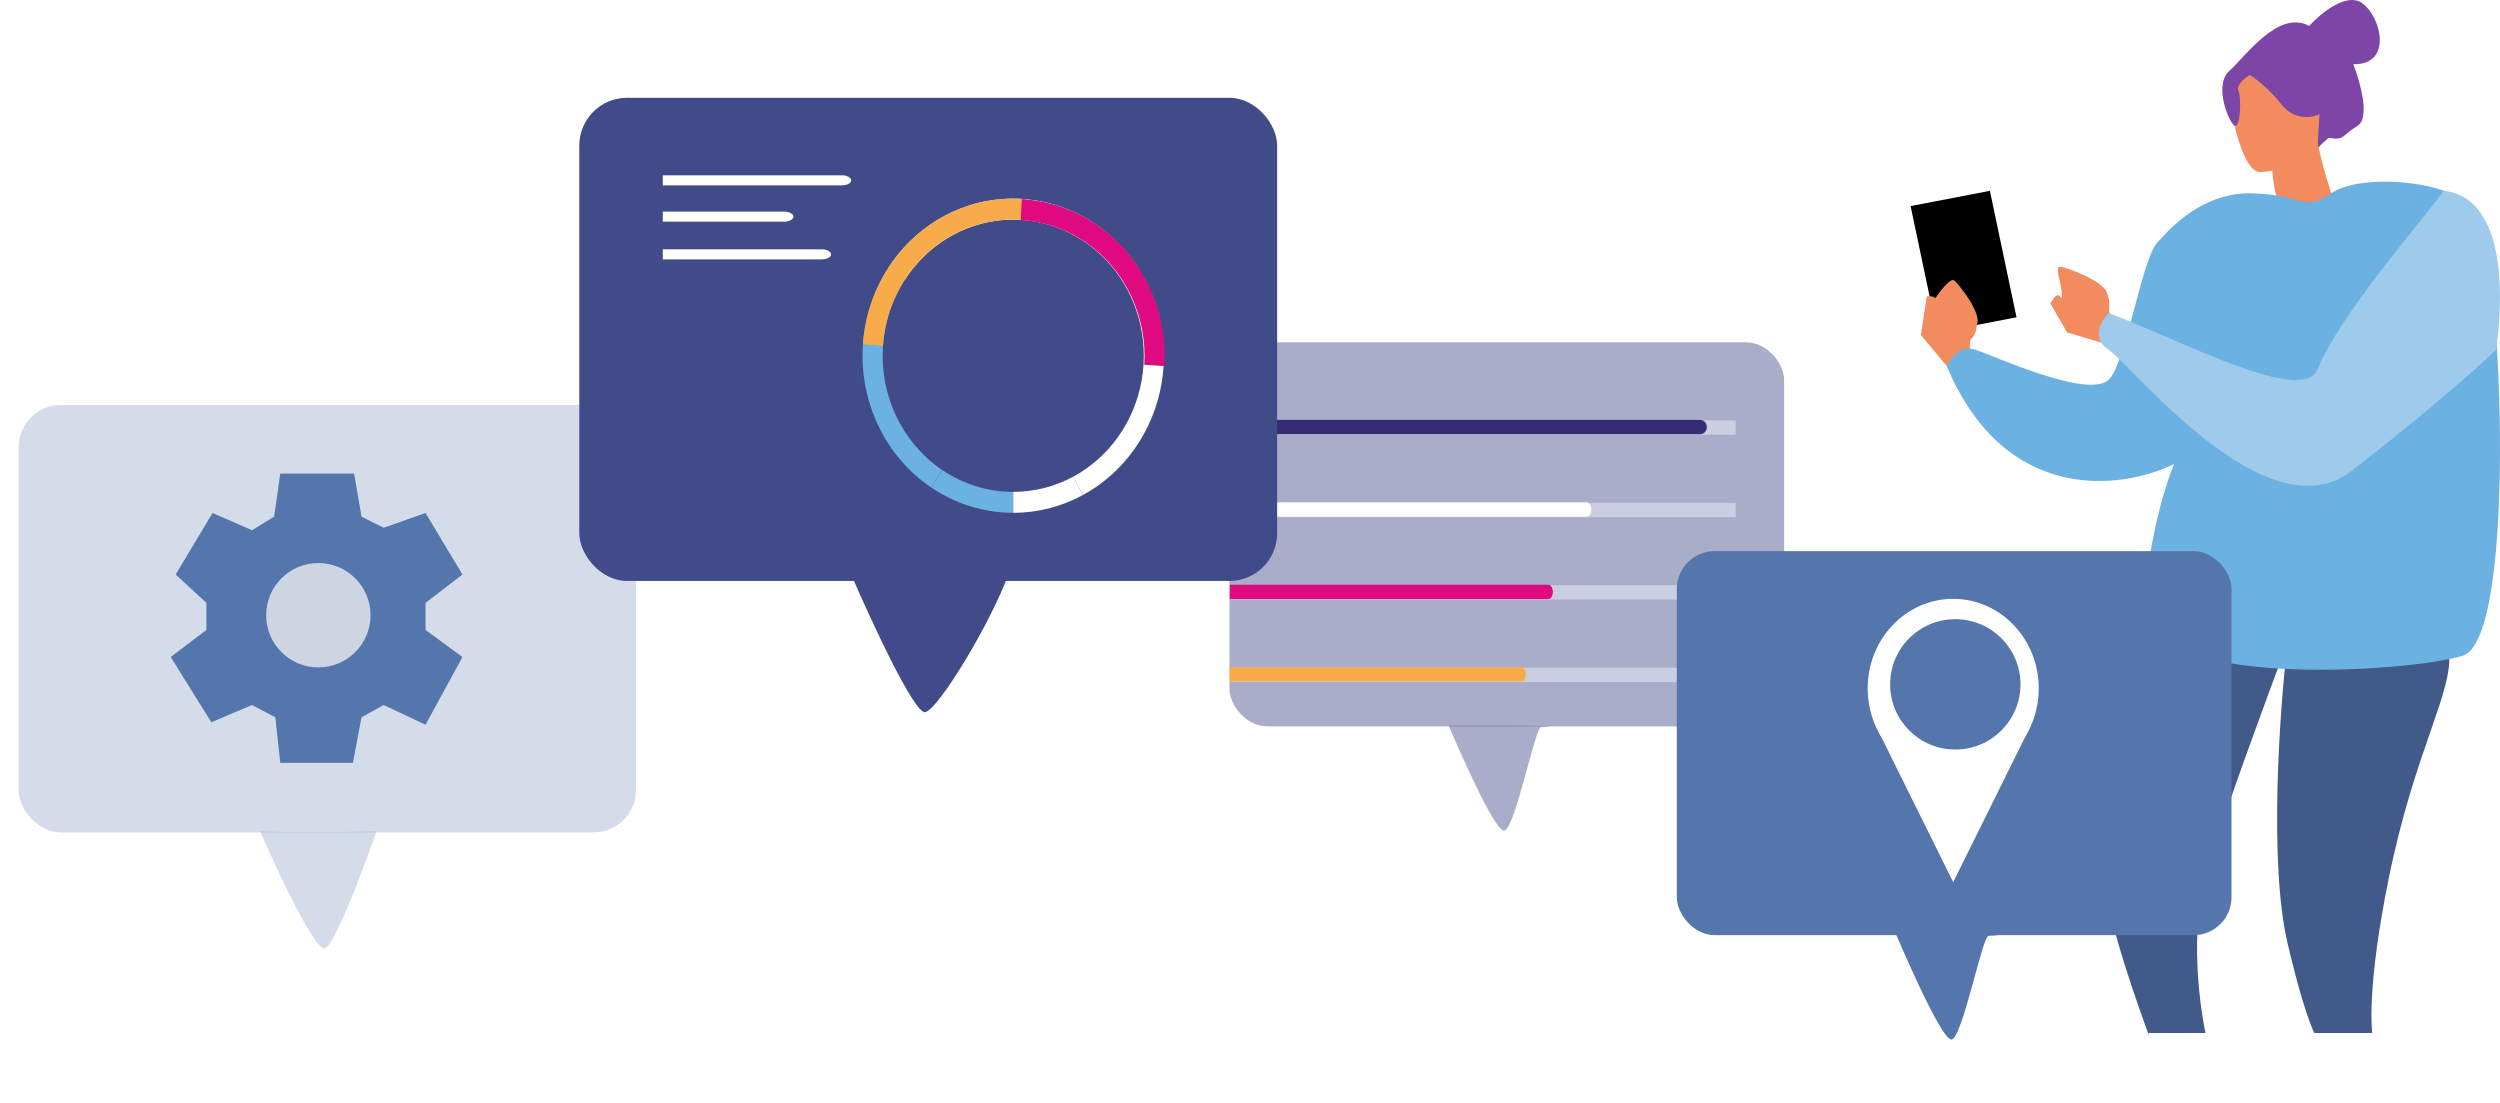 <svg width="537" height="237" viewBox="0 0 537 237" fill="none" xmlns="http://www.w3.org/2000/svg">
<rect width="17.344" height="27.749" transform="matrix(0.982 -0.189 0.206 0.979 410.398 44.268)" fill="black"/>
<path d="M418.468 79.005L412.605 71.933L413.879 63.643C414.271 63.705 415.267 63.47 415.705 64.068C416.743 62.508 418.937 59.652 419.742 60.229C420.677 60.9 425.894 67.511 424.599 69.736C424.613 70.589 424.307 71.956 423.566 72.665C422.75 73.445 423.226 75.754 423.566 76.81L418.468 79.005Z" fill="#F28C5F"/>
<path d="M453.016 74.088L444.007 71.407L440.38 65.097C440.849 64.889 441.659 62.491 442.578 63.78C443.497 65.069 442.241 59.498 442.582 60.961C442.147 59.013 441.561 57.263 442.58 57.307C443.752 57.357 452.383 60.523 452.615 63.148C453.053 63.92 453.209 65.589 453.016 66.57C452.802 67.654 455.031 68.837 455.934 69.527L453.016 74.088Z" fill="#F28C5F"/>
<path d="M452.628 191.171C452.628 185.123 459.085 148.824 462.314 131.43L526.04 139.965C527.059 148.499 518.647 161.179 513.04 188.976C508.553 211.214 509.131 221.813 509.981 224.333H498.765C498 224.333 495.451 219.992 491.373 202.631C487.295 185.27 489.674 152.319 491.373 138.014C487.464 148.336 478.577 172.395 474.295 186.05C470.012 199.705 472.51 217.261 474.295 224.333H462.314C459.085 215.798 452.628 197.218 452.628 191.171Z" fill="#415A89"/>
<path d="M485.657 36.966C482.837 37.303 480.664 30.223 479.93 26.641V15.896C479.93 13.705 490.356 15.685 495.568 16.949C496.816 19.127 499.136 24.745 498.432 29.802C497.551 36.123 489.181 36.544 485.657 36.966Z" fill="#F28C5F"/>
<path d="M483.236 16.104C482.208 16.736 480.285 18.295 480.813 19.475C481.474 20.95 481.253 27.06 480.152 27.06C479.051 27.06 475.306 18.422 478.83 15.261C482.354 12.101 489.403 1.987 496.011 5.569C498.434 2.9 504.117 -1.805 507.464 0.723C511.649 3.884 513.852 13.997 505.482 13.787C506.95 17.509 509.182 25.375 506.363 27.06C502.839 29.168 503.72 30.221 500.196 29.589C499.695 30.136 497.87 31.417 497.777 32.262L497.773 32.328C497.773 32.306 497.774 32.284 497.777 32.262L498.214 24.532C496.672 25.305 492.883 25.965 490.064 22.425C487.245 18.886 484.338 16.736 483.236 16.104Z" fill="#7D45A6"/>
<path d="M493.147 47.287C489.623 47.624 488.301 40.264 488.081 36.542L497.772 30.432C498.433 33.592 499.314 37.174 500.856 41.809C502.384 46.404 497.635 46.858 493.261 47.276L493.147 47.287Z" fill="#F28C5F"/>
<path d="M483.704 41.52C474.716 41.294 467.974 46.882 463.801 51.68C460.27 54.221 457.06 76.517 453.208 81.315C449.355 86.113 428.49 76.517 424.316 75.106C420.978 73.977 418.859 77.082 418.217 78.775C430.801 108.58 455.99 105.118 467.011 99.661C465.299 103.612 461.618 115.184 460.591 129.86C459.307 148.206 516.769 144.537 528.967 140.868C541.166 137.198 537.314 51.398 531.535 44.906C525.757 38.415 506.817 37.286 500.718 41.52C494.619 45.753 494.94 41.802 483.704 41.52Z" fill="#6BB1E1"/>
<path d="M497.754 79.396C502.873 67.245 518.87 49.159 524.949 40.964C541.587 42.942 536.148 75.157 536.148 75.157C536.148 75.157 526.229 84.766 505.113 101.156C486.894 115.296 457.76 78.266 452.961 75.157C449.122 72.671 451.361 68.846 452.961 67.245C468.852 73.273 494.54 87.024 497.754 79.396Z" fill="#9ECBEB"/>
<path d="M461.546 221.893H473.782L480.919 236.767H451.86C451.69 235.466 451.452 232.183 451.86 229.452C452.268 226.721 458.488 228.314 461.546 229.452V221.893Z" fill="white"/>
<path d="M461.546 221.893H473.782L480.919 236.767H451.86C451.69 235.466 451.452 232.183 451.86 229.452C452.268 226.721 458.488 228.314 461.546 229.452V221.893Z" fill="white"/>
<path d="M496.95 221.893H509.725L513.803 236.767H487.264C487.094 235.466 486.856 232.183 487.264 229.452C487.672 226.721 493.891 228.314 496.95 229.452V221.893Z" fill="white"/>
<path d="M496.95 221.893H509.725L513.803 236.767H487.264C487.094 235.466 486.856 232.183 487.264 229.452C487.672 226.721 493.891 228.314 496.95 229.452V221.893Z" fill="white"/>
<g filter="url(#filter0_d_529_18795)">
<path d="M323.15 174.431C321.317 174.838 314.648 159.916 311.168 151.854C321.738 151.854 338.394 151.854 331.027 152.174C329.747 152.23 325.442 173.922 323.15 174.431Z" fill="#414B89" fill-opacity="0.45"/>
<rect x="264.082" y="69.535" width="119.152" height="82.49" rx="8.147" fill="#414B89" fill-opacity="0.45"/>
<path d="M69.734 199.729C67.694 200.183 59.76 183.571 55.887 174.598C66.778 174.918 80.871 174.598 80.871 174.598C80.871 174.598 72.284 199.163 69.734 199.729Z" fill="#5476AC" fill-opacity="0.25"/>
<rect x="4" y="82.992" width="132.605" height="91.803" rx="9.067" fill="#5476AC" fill-opacity="0.25"/>
<path d="M45.66 106.188L37.727 119.409L44.338 125.491V131.308L36.67 137.126L45.395 151.14L54.121 147.438L59.145 150.082L60.203 159.866H75.804L77.655 150.082L82.414 147.438L91.404 151.669L99.337 137.126L91.404 131.308V125.491L99.337 119.409L91.404 106.188L82.414 109.362L77.655 106.982L76.068 97.727H60.203L58.881 106.982L54.121 109.89L45.66 106.188Z" fill="#5476AC"/>
<circle cx="68.381" cy="128.148" r="11.211" fill="#CDD5E3"/>
<path d="M372.826 86.299H264.082V89.379H372.826V86.299Z" fill="#E2E6F2" fill-opacity="0.58"/>
<path d="M366.625 87.734C366.625 88.142 366.475 88.534 366.21 88.823C365.944 89.111 365.583 89.273 365.207 89.273L264.148 89.273V86.194L365.207 86.194C365.583 86.194 365.944 86.356 366.21 86.645C366.475 86.934 366.625 87.325 366.625 87.734V87.734Z" fill="#362C75"/>
<path d="M372.826 104.007H264.082V107.087H372.826V104.007Z" fill="#E2E6F2" fill-opacity="0.58"/>
<path d="M341.812 105.439C341.812 105.847 341.699 106.239 341.498 106.528C341.296 106.816 341.023 106.979 340.738 106.979H264.144V103.899H340.738C341.023 103.899 341.296 104.061 341.498 104.35C341.699 104.639 341.812 105.03 341.812 105.439V105.439Z" fill="white"/>
<path d="M372.826 121.705H264.082V124.785H372.826V121.705Z" fill="#E2E6F2" fill-opacity="0.58"/>
<path d="M333.553 123.138C333.553 123.546 333.451 123.938 333.271 124.227C333.091 124.516 332.847 124.678 332.593 124.678H264.154V121.598H332.593C332.847 121.598 333.091 121.76 333.271 122.049C333.451 122.338 333.553 122.73 333.553 123.138V123.138Z" fill="#DF0A80"/>
<path d="M372.826 139.428H264.082V142.508H372.826V139.428Z" fill="#E2E6F2" fill-opacity="0.58"/>
<path d="M327.755 140.856C327.755 141.265 327.662 141.656 327.497 141.945C327.332 142.234 327.108 142.396 326.875 142.396H264.144V139.316H326.875C327.108 139.316 327.332 139.479 327.497 139.767C327.662 140.056 327.755 140.448 327.755 140.856V140.856Z" fill="#F7AC49"/>
<path d="M419.244 219.276C417.411 219.683 410.742 204.762 407.263 196.699C417.833 196.699 434.488 196.699 427.121 197.02C425.841 197.075 421.536 218.767 419.244 219.276Z" fill="#5476AC"/>
<rect x="360.176" y="114.38" width="119.152" height="82.49" rx="8.147" fill="#5476AC"/>
<path d="M198.744 148.974C196.438 149.486 187.106 129.328 182.729 119.186C195.327 115.662 219.756 110.73 216.681 119.186C212.837 129.756 201.627 148.333 198.744 148.974Z" fill="#414B89"/>
<rect x="124.432" y="17.008" width="149.901" height="103.778" rx="10.25" fill="#414B89"/>
<path d="M178.515 50.634C178.515 51.23 177.631 51.713 176.539 51.713H142.367V49.555H176.539C177.631 49.555 178.515 50.038 178.515 50.634Z" fill="white"/>
<path d="M170.427 42.536C170.427 43.132 169.529 43.615 168.42 43.615H142.372V41.456H168.42C169.529 41.456 170.427 41.94 170.427 42.536Z" fill="white"/>
<path d="M182.83 34.738C182.83 35.334 181.936 35.817 180.832 35.817H142.366V33.659H180.832C181.936 33.659 182.83 34.142 182.83 34.738Z" fill="white"/>
<path d="M217.648 106.159C211.395 106.158 205.276 104.27 200.03 100.723L202.378 96.947C206.925 100.023 212.228 101.66 217.648 101.66L217.648 106.159Z" fill="#6BB1E1"/>
<path d="M200.022 100.718C195.257 97.495 191.389 93.02 188.808 87.744C186.226 82.468 185.023 76.576 185.318 70.662C185.619 64.609 187.479 58.753 190.701 53.708L194.294 56.202C191.564 60.474 189.962 65.42 189.648 70.543C189.333 75.666 190.318 80.784 192.503 85.385C194.736 90.092 198.145 94.084 202.371 96.943L200.022 100.718Z" fill="#6BB1E1"/>
<path d="M190.704 53.711C193.44 49.426 197.081 45.85 201.347 43.258C205.613 40.665 210.391 39.125 215.316 38.754C220.241 38.383 225.182 39.193 229.761 41.119C234.34 43.046 238.435 46.04 241.734 49.871C245.032 53.702 247.446 58.269 248.79 63.222C250.135 68.175 250.374 73.384 249.49 78.449C248.607 83.513 246.623 88.3 243.692 92.443C240.76 96.585 236.958 99.973 232.577 102.348L230.585 98.359C234.381 96.301 237.675 93.364 240.214 89.774C242.754 86.184 244.472 82.037 245.238 77.648C246.003 73.259 245.795 68.746 244.63 64.454C243.465 60.162 241.374 56.205 238.516 52.885C235.658 49.565 232.11 46.971 228.143 45.301C224.175 43.631 219.894 42.929 215.626 43.249C211.359 43.569 207.218 44.903 203.521 47.148C199.824 49.394 196.669 52.491 194.296 56.203L190.704 53.711Z" fill="white"/>
<path d="M232.578 102.347C227.966 104.848 222.843 106.155 217.644 106.156L217.644 101.657C222.149 101.656 226.589 100.525 230.586 98.358L232.578 102.347Z" fill="white"/>
<path d="M185.347 69.928C185.762 64.021 187.661 58.333 190.854 53.433C194.046 48.534 198.419 44.597 203.533 42.018C208.767 39.379 214.585 38.258 220.378 38.773L220.012 43.256C215.106 42.82 210.176 43.738 205.718 45.918C201.26 48.097 197.431 51.462 194.616 55.673C191.735 59.981 190.02 65.018 189.652 70.256L185.347 69.928Z" fill="#F7AC49"/>
<path d="M219.482 38.785C225.155 39.092 230.651 40.951 235.417 44.175C240.183 47.399 244.051 51.873 246.632 57.15C249.273 62.548 250.471 68.589 250.1 74.638L245.794 74.351C246.108 69.228 245.123 64.11 242.939 59.509C240.754 54.909 237.446 50.989 233.348 48.144C229.156 45.232 224.289 43.551 219.259 43.278L219.482 38.785Z" fill="#DF0A80"/>
<ellipse cx="419.55" cy="143.864" rx="18.372" ry="19.233" fill="white"/>
<path d="M419.548 185.483L403.472 153.044H435.623L419.548 185.483Z" fill="white"/>
<circle cx="420" cy="143" r="14" fill="#5476AC"/>
</g>
<defs>
<filter id="filter0_d_529_18795" x="0" y="17.008" width="483.329" height="210.276" filterUnits="userSpaceOnUse" color-interpolation-filters="sRGB">
<feFlood flood-opacity="0" result="BackgroundImageFix"/>
<feColorMatrix in="SourceAlpha" type="matrix" values="0 0 0 0 0 0 0 0 0 0 0 0 0 0 0 0 0 0 127 0" result="hardAlpha"/>
<feOffset dy="4"/>
<feGaussianBlur stdDeviation="2"/>
<feComposite in2="hardAlpha" operator="out"/>
<feColorMatrix type="matrix" values="0 0 0 0 0 0 0 0 0 0 0 0 0 0 0 0 0 0 0.15 0"/>
<feBlend mode="normal" in2="BackgroundImageFix" result="effect1_dropShadow_529_18795"/>
<feBlend mode="normal" in="SourceGraphic" in2="effect1_dropShadow_529_18795" result="shape"/>
</filter>
</defs>
</svg>
